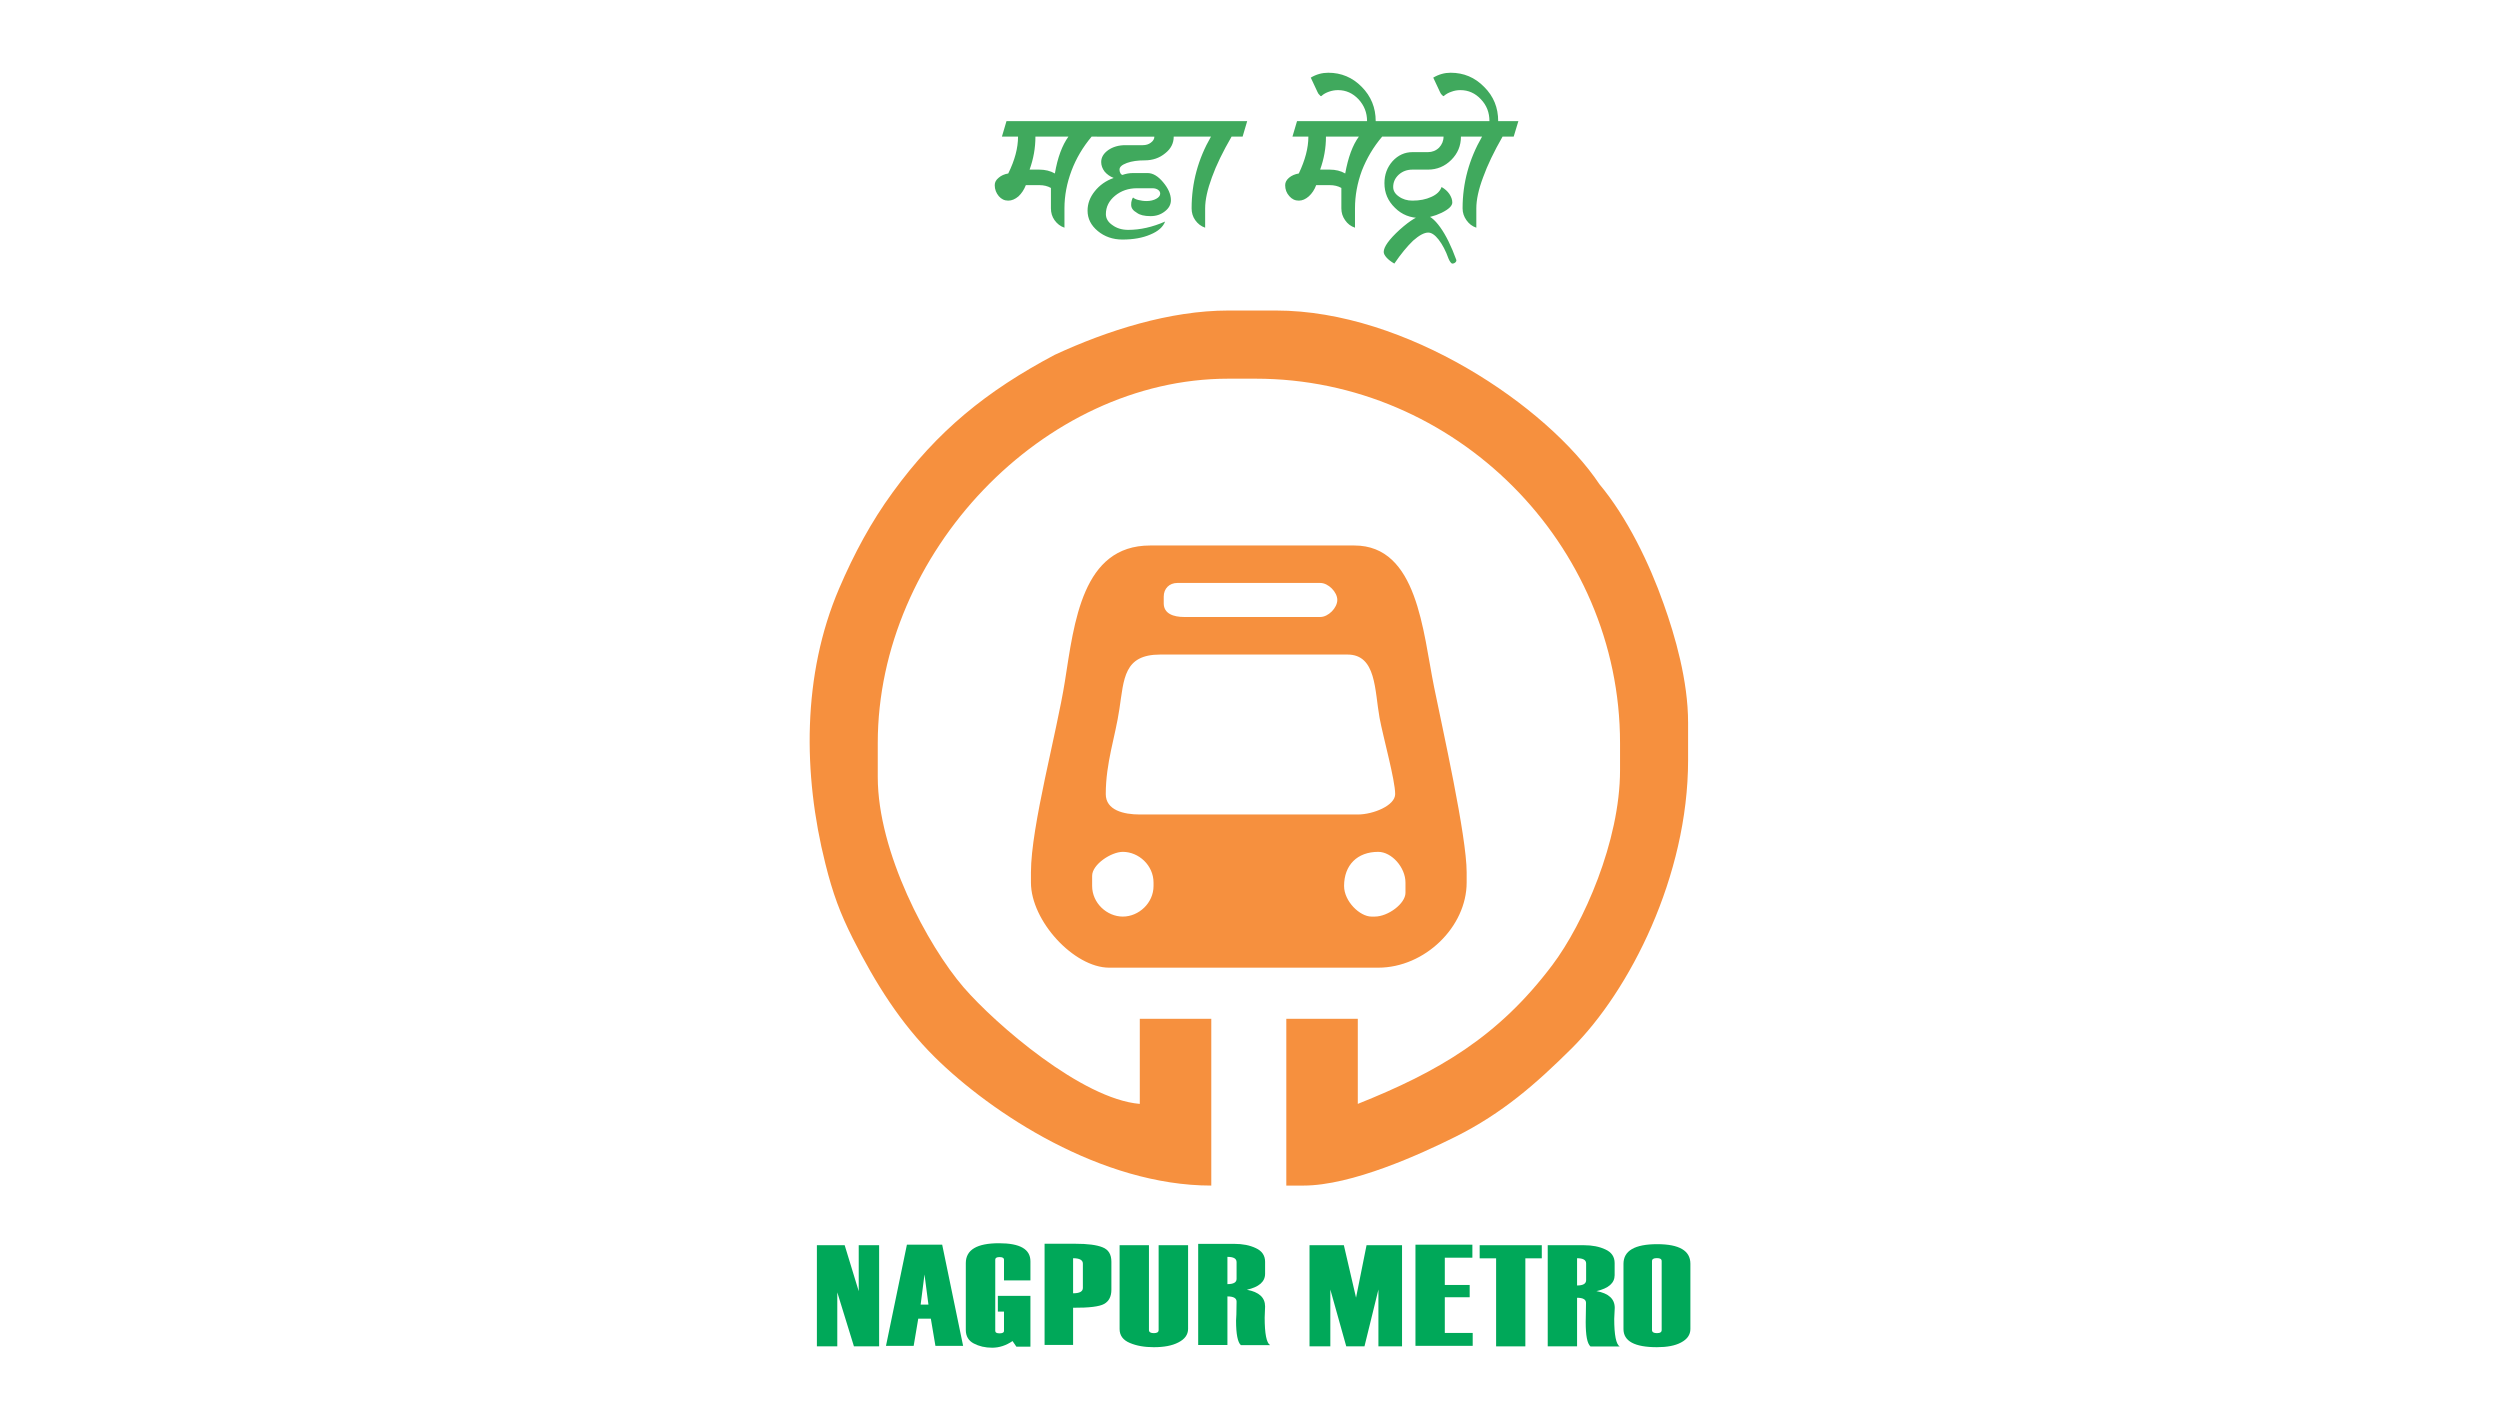 <?xml version="1.0" encoding="UTF-8"?>
<!DOCTYPE svg PUBLIC "-//W3C//DTD SVG 1.1//EN" "http://www.w3.org/Graphics/SVG/1.1/DTD/svg11.dtd">
<!-- Creator: CorelDRAW 2018 (64-Bit) -->
<svg xmlns="http://www.w3.org/2000/svg" xml:space="preserve" width="176px" height="100px" version="1.1" style="shape-rendering:geometricPrecision; text-rendering:geometricPrecision; image-rendering:optimizeQuality; fill-rule:evenodd; clip-rule:evenodd"
viewBox="0 0 240.24 136.14"
 xmlns:xlink="http://www.w3.org/1999/xlink">
 <defs>
  <style type="text/css">
   <![CDATA[
    .fil0 {fill:none}
    .fil1 {fill:#F6903E}
    .fil2 {fill:#00A859;fill-rule:nonzero}
    .fil3 {fill:#40A95D;fill-rule:nonzero}
   ]]>
  </style>
 </defs>
 <g id="Layer_x0020_1">
  <rect class="fil0" width="240.24" height="136.14"/>
  <g id="_1145317504">
   <path class="fil1" d="M101.35 33.92c-6.56,3.48 -11.28,7.31 -15.57,13.22 -2.05,2.81 -3.7,5.86 -5.15,9.25 -3.54,8.27 -3.48,17.81 -1.32,26.41 0.72,2.9 1.43,4.79 2.63,7.18 2.2,4.36 4.61,8.18 7.88,11.42 5.45,5.39 16.01,12.35 26.58,12.35l0 -16.03 -6.87 0 0 8.18c-5.54,-0.46 -13.85,-7.64 -16.93,-11.2 -3.47,-4.03 -8.25,-12.98 -8.25,-20.21l0 -3.27c0,-18.25 15.9,-35.01 33.69,-35.01l2.62 0c19.16,0 35.02,15.85 35.02,35.01l0 2.61c0,6.83 -3.52,14.76 -6.5,18.72 -5.21,6.93 -10.98,10.26 -18.7,13.35l0 -8.18 -6.87 0 0 16.03 1.63 0c4.67,0 11.27,-3.02 14.62,-4.69 4.54,-2.27 7.74,-5.09 11.15,-8.47 5.6,-5.56 11.21,-16.58 11.21,-27.73l0 -3.6c0,-4.01 -1.25,-8.34 -2.35,-11.41 -1.36,-3.87 -3.52,-8.33 -6.17,-11.5 -5,-7.49 -18.58,-16.69 -31.08,-16.69l-4.58 0c-5.61,0 -11.62,1.91 -16.69,4.26l0 0z"/>
   <path class="fil1" d="M129.16 84.96c0,-2.01 1.27,-3.28 3.28,-3.28 1.3,0 2.62,1.5 2.62,2.95l0 0.99c0,1.03 -1.67,2.28 -2.95,2.28l-0.32 0c-1.11,0 -2.63,-1.46 -2.63,-2.94zm-24.21 -0.98c0,-1.09 1.83,-2.3 2.95,-2.3 1.53,0 2.95,1.3 2.95,2.95l0 0.33c0,1.64 -1.42,2.94 -2.95,2.94 -1.53,0 -2.95,-1.3 -2.95,-2.94l0 -0.98zm1.31 -7.85c0,-3.03 0.92,-5.51 1.31,-8.18 0.44,-2.91 0.42,-5.23 3.92,-5.23l18 0c2.78,0 2.6,3.43 3.08,6.08 0.34,1.84 1.5,5.97 1.5,7.33 0,1.1 -2.11,1.96 -3.59,1.96l-20.95 0c-1.55,0 -3.27,-0.41 -3.27,-1.96l0 0zm5.57 -18.98c0,-0.77 0.54,-1.31 1.3,-1.31l13.75 0c0.76,0 1.63,0.87 1.63,1.63 0,0.77 -0.87,1.64 -1.63,1.64l-13.09 0c-1.01,0 -1.96,-0.31 -1.96,-1.31l0 -0.65 0 0zm-12.76 26.49l0 0.99c0,3.69 4.14,8.18 7.52,8.18l25.85 0c4.48,0 8.5,-3.93 8.5,-8.18l0 -0.99c0,-3.48 -2.32,-13.8 -3.13,-17.8 -1.08,-5.34 -1.59,-13.6 -7.66,-13.6l-19.63 0c-6.52,0 -7.29,7.38 -8.19,13.07 -0.76,4.83 -3.26,13.94 -3.26,18.33z"/>
   <polygon class="fil2" points="84.48,129.2 82.06,129.2 80.46,124.01 80.46,129.2 78.5,129.2 78.5,119.48 81.17,119.48 82.52,123.9 82.52,119.48 84.48,119.48 "/>
   <path class="fil2" d="M92.55 129.15l-2.66 0 -0.44 -2.61 -1.21 0 -0.44 2.61 -2.66 0 2.01 -9.72 3.39 0 2.01 9.72zm-3.33 -3.96l-0.38 -2.9 -0.37 2.9 0.75 0z"/>
   <path class="fil2" d="M99.02 129.23l-1.35 0 -0.37 -0.54c-0.61,0.42 -1.27,0.64 -1.96,0.64 -0.67,0 -1.26,-0.14 -1.77,-0.41 -0.5,-0.26 -0.76,-0.7 -0.76,-1.29l0 -6.43c0,-1.28 1.07,-1.91 3.19,-1.91 2.02,0 3.02,0.57 3.02,1.74l0 1.83 -2.54 0 0 -2c0,-0.15 -0.14,-0.24 -0.43,-0.24 -0.28,0 -0.41,0.09 -0.41,0.24l0 6.85c0,0.16 0.13,0.24 0.41,0.24 0.29,0 0.43,-0.08 0.43,-0.24l0 -1.85 -0.59 0 0 -1.51 3.13 0 0 4.88 0 0z"/>
   <path class="fil2" d="M103.12 125.49l0 3.57 -2.74 0 0 -9.72 2.96 0c1.17,0 2.04,0.11 2.61,0.34 0.58,0.23 0.85,0.69 0.85,1.39l0 2.69c0,0.64 -0.23,1.1 -0.69,1.36 -0.46,0.26 -1.46,0.38 -2.99,0.37zm0.94 -1.91l0 -2.33c0,-0.34 -0.31,-0.52 -0.94,-0.52l0 3.37c0.63,0 0.94,-0.17 0.94,-0.52l0 0z"/>
   <path class="fil2" d="M107.59 119.48l2.82 0 0 8.15c0,0.2 0.16,0.3 0.47,0.3 0.31,0 0.46,-0.1 0.46,-0.3l0 -8.15 2.83 0 0 8.04c0,0.56 -0.32,0.99 -0.93,1.3 -0.61,0.32 -1.4,0.46 -2.36,0.46 -0.89,0 -1.66,-0.13 -2.31,-0.41 -0.65,-0.27 -0.98,-0.72 -0.98,-1.33l0 -8.06 0 0z"/>
   <path class="fil2" d="M122.06 129.08l-2.82 0c-0.3,-0.27 -0.46,-1.05 -0.46,-2.35l0 -0.01 0.03 -0.58c0.01,-0.8 0.02,-1.22 0.02,-1.24 0,-0.33 -0.29,-0.5 -0.88,-0.5l0 4.67 -2.81 0 0 -9.72 3.47 0c0.8,0 1.48,0.13 2.07,0.41 0.59,0.27 0.89,0.71 0.89,1.31l0 1.16c0,0.76 -0.59,1.27 -1.75,1.53 1.18,0.22 1.75,0.75 1.75,1.61l-0.04 1.07c0,1.56 0.18,2.43 0.52,2.64l0.01 0zm-3.23 -6.37l0 -1.6c0,-0.35 -0.29,-0.51 -0.88,-0.51l0 2.62c0.59,0 0.88,-0.17 0.88,-0.5l0 -0.01z"/>
   <polygon class="fil2" points="134.73,129.2 132.46,129.2 132.46,123.74 131.12,129.2 129.37,129.2 127.84,123.74 127.84,129.2 125.84,129.2 125.84,119.48 129.14,119.48 130.31,124.52 131.32,119.48 134.73,119.48 "/>
   <polygon class="fil2" points="141.52,129.15 136.02,129.15 136.02,119.43 141.49,119.43 141.49,120.68 138.84,120.68 138.84,123.3 141.23,123.3 141.23,124.48 138.84,124.48 138.84,127.91 141.52,127.91 "/>
   <polygon class="fil2" points="148.16,120.74 146.58,120.74 146.58,129.2 143.77,129.2 143.77,120.74 142.19,120.74 142.19,119.48 148.16,119.48 "/>
   <path class="fil2" d="M155.65 129.21l-2.81 0c-0.32,-0.28 -0.46,-1.06 -0.46,-2.35l0 -0.01 0.01 -0.59c0.02,-0.8 0.02,-1.21 0.02,-1.24 0,-0.32 -0.28,-0.49 -0.86,-0.49l0 4.67 -2.82 0 0 -9.72 3.48 0c0.79,0 1.48,0.13 2.07,0.41 0.59,0.27 0.88,0.71 0.88,1.31l0 1.16c0,0.75 -0.58,1.27 -1.75,1.53 1.17,0.21 1.76,0.75 1.76,1.61l-0.05 1.06c0,1.55 0.18,2.45 0.53,2.65l0 0zm-3.23 -6.38l0 -1.6c0,-0.33 -0.29,-0.5 -0.87,-0.5l0 2.62c0.58,0 0.87,-0.17 0.87,-0.51l0 -0.01z"/>
   <path class="fil2" d="M156.01 127.54l0 -6.27c0,-1.25 1.07,-1.89 3.24,-1.89 2.13,0 3.19,0.63 3.19,1.88l0 6.27c0,0.56 -0.31,0.99 -0.9,1.3 -0.58,0.31 -1.35,0.45 -2.32,0.45 -2.14,0 -3.21,-0.58 -3.21,-1.74l0 0zm3.67 0.09l0 -6.62c0,-0.2 -0.14,-0.29 -0.46,-0.29 -0.31,0 -0.47,0.09 -0.47,0.29l0 6.62c0,0.2 0.16,0.3 0.47,0.3 0.32,0 0.46,-0.1 0.46,-0.3z"/>
   <path class="fil3" d="M96.28 12.95l0.44 -1.49 9.51 0 -0.45 1.49 -0.88 0c-0.84,1 -1.49,2.1 -1.93,3.27 -0.45,1.2 -0.68,2.4 -0.68,3.62l0 1.86c-0.39,-0.13 -0.71,-0.38 -0.95,-0.72 -0.24,-0.34 -0.35,-0.71 -0.35,-1.14l0 -1.96c-0.32,-0.18 -0.69,-0.27 -1.12,-0.27l-1.29 0c-0.17,0.44 -0.41,0.8 -0.71,1.08 -0.32,0.27 -0.64,0.41 -0.98,0.41 -0.36,0 -0.66,-0.14 -0.91,-0.43 -0.25,-0.3 -0.39,-0.65 -0.39,-1.06 0,-0.27 0.12,-0.5 0.38,-0.71 0.24,-0.21 0.55,-0.35 0.92,-0.41 0.63,-1.28 0.94,-2.45 0.94,-3.54l-1.55 0 0 0zm6.39 0l-3.17 0c0,1.1 -0.19,2.14 -0.56,3.17l0.93 0c0.56,0 1.06,0.12 1.5,0.37 0.26,-1.54 0.71,-2.72 1.3,-3.54zm2.74 0l0.44 -1.49 9.61 0 -0.45 1.49 -2.22 0c0,0.63 -0.27,1.17 -0.82,1.6 -0.54,0.45 -1.2,0.68 -1.97,0.68 -0.67,0 -1.24,0.08 -1.71,0.25 -0.48,0.18 -0.71,0.38 -0.71,0.64 0,0.12 0.03,0.24 0.08,0.33 0.05,0.1 0.12,0.16 0.2,0.18 0.34,-0.12 0.67,-0.18 1.02,-0.18l1.4 0c0.5,0 1,0.29 1.49,0.88 0.49,0.58 0.75,1.16 0.75,1.73 0,0.42 -0.2,0.78 -0.58,1.07 -0.39,0.31 -0.84,0.46 -1.38,0.46 -0.59,0 -1.04,-0.11 -1.31,-0.32 -0.37,-0.21 -0.55,-0.46 -0.55,-0.76 0,-0.17 0.01,-0.3 0.05,-0.41 0.03,-0.13 0.07,-0.23 0.13,-0.3 0.12,0.11 0.31,0.19 0.52,0.24 0.23,0.06 0.5,0.1 0.79,0.1 0.35,0 0.67,-0.08 0.91,-0.21 0.26,-0.14 0.39,-0.31 0.39,-0.5 0,-0.15 -0.07,-0.28 -0.22,-0.38 -0.14,-0.09 -0.31,-0.14 -0.52,-0.14l-1.49 0c-0.82,0 -1.52,0.24 -2.11,0.72 -0.58,0.48 -0.88,1.07 -0.88,1.77 0,0.42 0.22,0.78 0.64,1.06 0.41,0.3 0.92,0.45 1.51,0.45 1.15,0 2.34,-0.27 3.54,-0.8 -0.19,0.51 -0.66,0.94 -1.42,1.25 -0.74,0.32 -1.63,0.48 -2.68,0.48 -0.92,0 -1.72,-0.28 -2.37,-0.82 -0.65,-0.54 -0.98,-1.19 -0.98,-1.96 0,-0.67 0.23,-1.29 0.69,-1.86 0.46,-0.58 1.06,-1.01 1.82,-1.28 -0.36,-0.14 -0.65,-0.35 -0.87,-0.61 -0.22,-0.29 -0.33,-0.6 -0.33,-0.92 0,-0.45 0.23,-0.83 0.68,-1.15 0.45,-0.31 1,-0.47 1.64,-0.47l1.68 0c0.3,0 0.57,-0.08 0.77,-0.24 0.23,-0.17 0.34,-0.36 0.34,-0.58l-5.52 0 0 0zm9.24 0l0.44 -1.49 4.76 0 -0.44 1.49 -1.06 0c-0.84,1.45 -1.47,2.74 -1.89,3.91 -0.43,1.17 -0.65,2.16 -0.65,2.98l0 1.86c-0.39,-0.13 -0.71,-0.38 -0.95,-0.72 -0.24,-0.34 -0.35,-0.71 -0.35,-1.14 0,-2.45 0.62,-4.74 1.86,-6.89l-1.72 0zm9.55 0l0.44 -1.49 9.49 0 -0.44 1.49 -0.87 0c-0.85,1 -1.49,2.1 -1.95,3.27 -0.44,1.2 -0.66,2.4 -0.66,3.62l0 1.86c-0.4,-0.13 -0.72,-0.38 -0.95,-0.72 -0.24,-0.34 -0.36,-0.71 -0.36,-1.14l0 -1.96c-0.31,-0.18 -0.69,-0.27 -1.12,-0.27l-1.3 0c-0.16,0.44 -0.4,0.8 -0.71,1.08 -0.31,0.27 -0.62,0.41 -0.96,0.41 -0.36,0 -0.66,-0.14 -0.91,-0.43 -0.27,-0.3 -0.4,-0.65 -0.4,-1.06 0,-0.27 0.13,-0.5 0.37,-0.71 0.25,-0.21 0.57,-0.35 0.94,-0.41 0.61,-1.28 0.92,-2.45 0.92,-3.54l-1.53 0 0 0zm6.38 0l-3.16 0c0,1.1 -0.19,2.14 -0.56,3.17l0.92 0c0.57,0 1.06,0.12 1.49,0.37 0.28,-1.54 0.71,-2.72 1.31,-3.54l0 0zm-4.62 -5.67c0.53,-0.32 1.1,-0.47 1.68,-0.47 1.25,0 2.33,0.45 3.22,1.36 0.89,0.9 1.34,2 1.34,3.29l-0.83 0c0,-0.82 -0.28,-1.51 -0.82,-2.1 -0.55,-0.58 -1.2,-0.88 -1.97,-0.88 -0.3,0 -0.59,0.05 -0.87,0.15 -0.26,0.09 -0.52,0.22 -0.72,0.41 -0.04,0.04 -0.1,0.02 -0.17,-0.08 -0.09,-0.07 -0.16,-0.17 -0.21,-0.29l-0.65 -1.39zm7.45 5.67l0.44 -1.49 8.69 0 -0.44 1.49 -1.71 0c0,0.87 -0.3,1.61 -0.93,2.24 -0.61,0.61 -1.36,0.93 -2.24,0.93l-1.49 0c-0.5,0 -0.94,0.15 -1.31,0.48 -0.36,0.33 -0.54,0.73 -0.54,1.19 0,0.36 0.18,0.66 0.54,0.91 0.37,0.27 0.81,0.4 1.31,0.4 0.7,0 1.3,-0.12 1.82,-0.36 0.52,-0.23 0.84,-0.55 0.98,-0.95 0.33,0.19 0.57,0.41 0.75,0.67 0.18,0.28 0.28,0.54 0.28,0.82 0,0.32 -0.34,0.65 -1.03,0.99 -0.69,0.33 -1.38,0.5 -2.04,0.5 -0.96,0 -1.78,-0.32 -2.44,-0.98 -0.68,-0.66 -1.01,-1.44 -1.01,-2.37 0,-0.82 0.26,-1.52 0.78,-2.11 0.53,-0.58 1.18,-0.87 1.91,-0.87l1.49 0c0.41,0 0.77,-0.14 1.07,-0.43 0.28,-0.3 0.43,-0.65 0.43,-1.06l-5.31 0 0 0zm-0.44 11.08c0,-0.48 0.51,-1.2 1.54,-2.14 1.04,-0.93 1.84,-1.4 2.36,-1.4 0.46,0 0.97,0.39 1.53,1.17 0.56,0.78 1.07,1.83 1.54,3.12 0.03,0.08 0,0.17 -0.07,0.24 -0.08,0.08 -0.18,0.13 -0.3,0.13 -0.06,0 -0.12,-0.05 -0.18,-0.13 -0.07,-0.09 -0.13,-0.2 -0.19,-0.34 -0.27,-0.76 -0.59,-1.36 -0.95,-1.83 -0.35,-0.45 -0.69,-0.68 -1,-0.68 -0.39,0 -0.87,0.26 -1.46,0.78 -0.56,0.54 -1.16,1.26 -1.8,2.2 -0.33,-0.19 -0.57,-0.38 -0.75,-0.58 -0.18,-0.2 -0.27,-0.38 -0.27,-0.54l0 0zm7.72 -11.08l0.46 -1.49 4.76 0 -0.45 1.49 -1.07 0c-0.83,1.45 -1.45,2.74 -1.87,3.91 -0.44,1.17 -0.65,2.16 -0.65,2.98l0 1.86c-0.4,-0.13 -0.71,-0.38 -0.95,-0.72 -0.24,-0.34 -0.37,-0.71 -0.37,-1.14 0,-2.45 0.63,-4.74 1.87,-6.89l-1.73 0zm-2.96 -5.67c0.54,-0.32 1.09,-0.47 1.67,-0.47 1.26,0 2.33,0.45 3.22,1.36 0.91,0.9 1.35,2 1.35,3.29l-0.84 0c0,-0.82 -0.26,-1.51 -0.82,-2.1 -0.54,-0.58 -1.2,-0.88 -1.97,-0.88 -0.3,0 -0.59,0.05 -0.85,0.15 -0.28,0.09 -0.52,0.22 -0.74,0.41 -0.03,0.04 -0.08,0.02 -0.17,-0.08 -0.08,-0.07 -0.15,-0.17 -0.2,-0.29l-0.65 -1.39z"/>
  </g>
 </g>
</svg>
